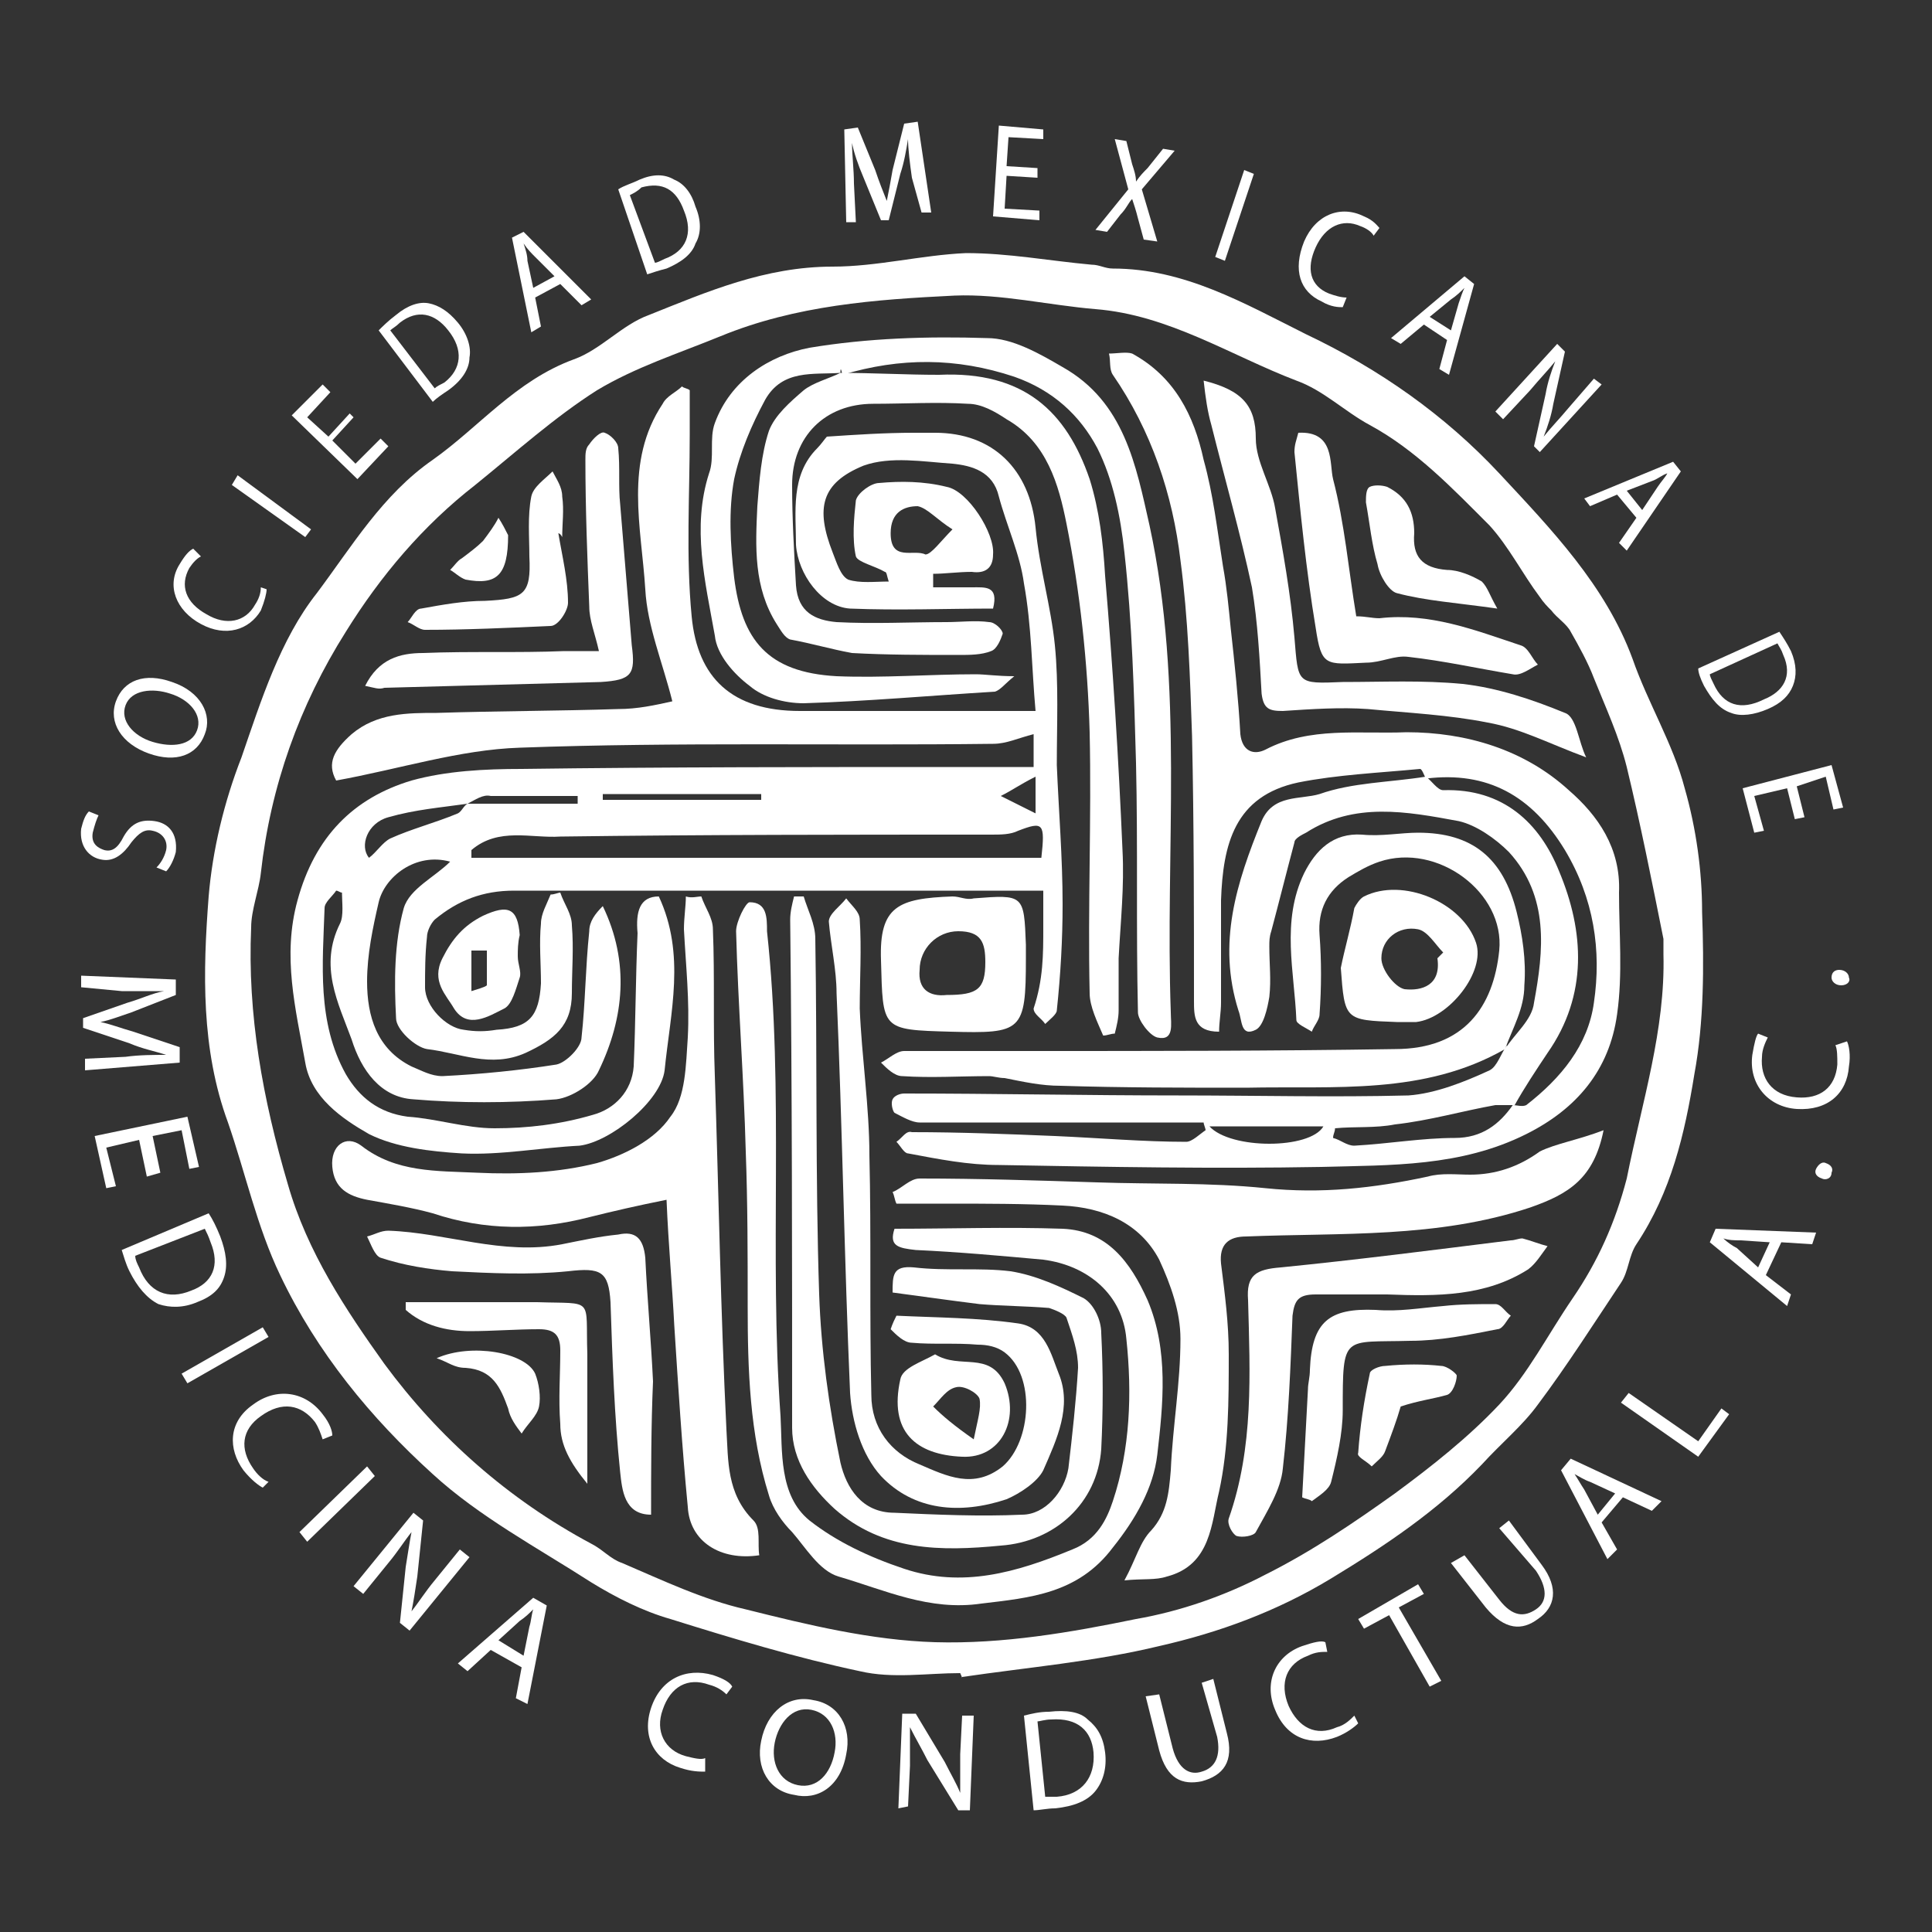 <?xml version="1.0" encoding="utf-8"?>
<!-- Generator: Adobe Illustrator 24.2.1, SVG Export Plug-In . SVG Version: 6.00 Build 0)  -->
<svg version="1.1" id="Layer_1" xmlns="http://www.w3.org/2000/svg" xmlns:xlink="http://www.w3.org/1999/xlink" x="0px" y="0px"
	 viewBox="0 0 100 100" style="enable-background:new 0 0 100 100;" xml:space="preserve">
<rect x="0" y="0" width="100" height="100" fill="#333333" stroke="none"/>
<style type="text/css">
	.logo_siteName_st0{fill:#FFFFFF;}
</style>
<g>
	<g>
		<path class="logo_siteName_st0" d="M49.7,86.6c-1.7,0-3.5,0.3-5.2-0.1c-3.3-0.7-6.6-1.7-9.8-2.7c-1.4-0.4-2.8-1.1-4.1-1.9
			c-2.8-1.8-5.8-3.4-8.2-5.6c-3.2-2.9-6-6.3-7.9-10.3c-1.2-2.5-1.8-5.3-2.7-7.9c-1.4-3.8-1.3-7.8-1-11.7c0.2-2.4,0.8-4.9,1.7-7.2
			c1-2.9,2-6.1,3.9-8.5c1.8-2.4,3.4-5.1,6-6.9c2.4-1.7,4.3-4.1,7.3-5.2c1.4-0.5,2.5-1.8,3.9-2.3c3-1.2,6-2.5,9.5-2.5
			c2.3,0,4.6-0.6,6.9-0.7c2.2,0,4.3,0.4,6.5,0.6c0.4,0,0.7,0.2,1.1,0.2c3.7,0,6.8,1.8,10,3.4c3.8,1.8,7.2,4.2,10,7.2
			c2.7,2.9,5.5,5.8,6.9,9.6c0.8,2.3,2.1,4.4,2.7,6.7c0.6,2.1,0.9,4.3,0.9,6.4c0.1,2.8,0.1,5.7-0.4,8.4c-0.5,3.1-1.2,6.1-3,8.8
			c-0.4,0.6-0.4,1.4-0.8,2c-1.4,2.1-2.8,4.3-4.3,6.3c-0.8,1.1-1.9,2-2.9,3.1c-2.3,2.4-5,4.2-7.8,5.9c-2.8,1.7-5.8,2.8-8.9,3.5
			c-3.3,0.8-6.8,1.1-10.2,1.6C49.8,86.9,49.8,86.8,49.7,86.6z M86.1,49.4c0-0.3,0-0.6,0-0.8c-0.6-3-1.2-6-1.9-8.9
			c-0.4-1.6-1.1-3.1-1.7-4.6c-0.3-0.8-0.8-1.7-1.2-2.4c-0.2-0.4-0.7-0.7-1-1.1c-0.2-0.2-0.4-0.4-0.6-0.7c-0.9-1.2-1.6-2.6-2.6-3.7
			c-1.9-1.9-3.8-3.9-6.2-5.2c-1.3-0.7-2.4-1.8-3.8-2.3c-3.4-1.3-6.6-3.4-10.4-3.7c-2.4-0.2-4.9-0.8-7.3-0.7
			c-4.1,0.2-8.2,0.5-12.1,2.1c-2.2,0.9-4.4,1.6-6.4,2.8c-2.2,1.4-4.2,3.2-6.3,4.9c-2.7,2.1-4.9,4.7-6.7,7.6c-2.4,3.8-3.9,8-4.4,12.5
			C13.4,46.1,13,47.1,13,48c-0.2,4.5,0.6,8.9,1.9,13.3c1,3.5,3,6.5,5,9.3c2.8,3.8,6.4,7,10.7,9.3c0.6,0.3,1,0.8,1.6,1
			c2.1,0.9,4.2,1.9,6.4,2.4c3.2,0.8,6.5,1.6,9.8,1.7c3.5,0.1,7-0.5,10.4-1.2c2.3-0.4,4.6-1.2,6.7-2.3c2.4-1.2,4.6-2.7,6.7-4.2
			c1.9-1.4,3.8-2.9,5.4-4.6c1.5-1.6,2.5-3.6,3.8-5.5s2.2-3.9,2.8-6.2C85,57,86.2,53.3,86.1,49.4z"/>
		<path class="logo_siteName_st0" d="M34.1,46.4c1.4,3,0.6,6,0.3,9c-0.2,1.6-2.8,3.7-4.4,3.9c-2,0.1-4.1,0.5-6.1,0.4c-1.6-0.1-3.4-0.3-4.8-1
			c-1.4-0.8-3-1.9-3.3-3.7c-0.5-2.8-1.2-5.5-0.4-8.4c0.9-3.3,2.9-5.3,5.9-6.2c1.8-0.5,3.8-0.6,5.7-0.6c7.5-0.1,15.1-0.1,22.7-0.1
			c1.3,0,2.5,0,3.8,0c0-0.7,0-1.3,0-1.7c-0.8,0.2-1.4,0.5-2.1,0.5c-8.2,0.1-16.3-0.1-24.5,0.2c-3.1,0.1-6.2,1.1-9.5,1.7
			c-0.5-0.9-0.1-1.6,0.8-2.4c1.3-1.1,2.9-1.1,4.4-1.1c3.1-0.1,6.3-0.1,9.4-0.2c1,0,1.9-0.2,2.8-0.4c-0.5-2-1.3-3.9-1.4-5.8
			c-0.2-3.2-1.1-6.6,0.9-9.6c0.2-0.4,0.7-0.6,1-0.9c0.1,0.1,0.3,0.1,0.4,0.2c0,0.8,0,1.5,0,2.3c0,3.1-0.2,6.3,0.1,9.4
			c0.3,3.2,2.1,4.9,5.6,4.9c3.9,0,7.9,0,12.2,0c-0.2-2.2-0.2-4.4-0.6-6.6c-0.2-1.5-0.9-3-1.3-4.5c-0.3-1.3-1.4-1.6-2.4-1.7
			c-1.5-0.1-3.2-0.4-4.6,0.1c-2.2,0.9-2.5,2.2-1.6,4.5c0.2,0.5,0.4,1.2,0.8,1.4c0.6,0.2,1.4,0.1,2.1,0.1c-0.1-0.3-0.1-0.5-0.2-0.5
			c-0.5-0.3-1.4-0.5-1.5-0.8c-0.2-0.9-0.1-2,0-2.9c0.1-0.4,0.8-0.9,1.2-0.9c1.1-0.1,2.3-0.1,3.5,0.2c1.1,0.2,2.5,2.4,2.4,3.5
			c0,0.7-0.4,1-1.1,0.9c-0.7,0-1.4,0.1-2,0.1c0,0.2,0,0.4,0,0.7c0.7,0,1.3,0,2,0s1.4-0.1,1.1,1.1c-2.4,0-4.9,0.1-7.4,0
			c-1.5-0.1-2.7-1.8-2.8-3.3c0-1.7-0.3-3.6,1.1-5c0.2-0.2,0.4-0.5,0.5-0.6c1.5-0.1,3-0.2,4.5-0.2c0.4,0,0.7,0,1.1,0
			c3,0,4.9,1.9,5.2,4.9c0.2,2.1,0.8,4.1,1,6.1s0.1,4.1,0.1,6.2c0.1,2.4,0.3,4.8,0.3,7.2c0,1.8-0.1,3.6-0.3,5.5
			c0,0.2-0.4,0.5-0.6,0.7c-0.2-0.3-0.6-0.5-0.6-0.8C54,50.7,54,49.4,54,48c0-0.7,0-1.4,0-1.9c-9.2,0-18.3,0-27.4,0
			c-1.6,0-2.9,0.5-4.1,1.5c-0.2,0.2-0.4,0.6-0.4,0.9C22,49.4,22,50.3,22,51.1c0,1,1.1,2.1,2,2.2c0.6,0.1,1.1,0.1,1.7,0
			c1.7-0.1,2.2-0.7,2.3-2.4c0-1-0.1-2.1,0-3.1c0-0.5,0.3-1,0.5-1.5c0.2,0,0.4-0.1,0.5-0.1c0.2,0.6,0.6,1.1,0.6,1.7
			c0.1,1.2,0,2.3,0,3.5c0,1.7-0.9,2.4-2.4,3.1c-1.8,0.8-3.4,0-5.1-0.2c-0.6-0.1-1.6-1-1.6-1.6c-0.1-1.9-0.1-3.9,0.4-5.7
			c0.3-1,1.6-1.6,2.4-2.4c-1.8-0.5-3.4,0.8-3.7,2.1C19.3,48,19,49.4,19,50.8c0,1.8,0.5,3.5,2.3,4.4c0.5,0.2,1,0.5,1.6,0.5
			c2-0.1,4-0.3,5.9-0.6c0.5-0.1,1.3-0.9,1.3-1.4c0.2-1.8,0.2-3.6,0.4-5.5c0-0.5,0.3-0.9,0.7-1.3c1.4,2.9,1.1,5.8-0.2,8.5
			c-0.3,0.7-1.4,1.4-2.2,1.5c-2.5,0.2-5,0.2-7.4,0c-1.7-0.1-2.7-1.5-3.2-3.1c-0.7-1.9-1.7-3.8-0.6-6c0.2-0.4,0.1-1.1,0.1-1.6
			c-0.1,0-0.2-0.1-0.3-0.1c-0.2,0.3-0.6,0.6-0.6,0.9c-0.1,2.9-0.4,5.9,1.1,8.6c0.7,1.2,1.7,2,3.2,2.2c1.5,0.1,3,0.6,4.5,0.6
			c1.7,0,3.4-0.2,5.1-0.7c1.1-0.3,2-1.2,2.1-2.5c0.1-2.3,0.1-4.6,0.2-6.9C32.9,47.2,33.1,46.4,34.1,46.4z M24.2,41.6
			c-1.4,0.2-2.7,0.3-4.1,0.7c-1.1,0.3-1.5,1.5-1,2.1c0.4-0.3,0.7-0.8,1.1-1c1.1-0.5,2.3-0.8,3.5-1.3C23.9,42,24,41.7,24.2,41.6
			c1.9,0,3.8,0,5.7,0c0-0.1,0-0.3,0-0.4c-1.5,0-3,0-4.5,0C25,41.1,24.6,41.4,24.2,41.6z M24.4,44c0,0.1,0,0.3,0,0.4
			c9.8,0,19.7,0,29.5,0c0.2-1.8,0.1-1.9-1.2-1.4c-0.4,0.2-0.9,0.2-1.4,0.2c-7.4,0-14.8,0-22.3,0.1C27.5,43.4,25.8,42.8,24.4,44z
			 M49.3,27.4c-0.8-0.5-1.3-1.1-1.8-1.2c-0.7,0-1.4,0.3-1.4,1.4c0,1.5,1.2,0.8,1.8,1.1C48.2,28.7,48.7,28,49.3,27.4z M39.4,41.4
			c0-0.1,0-0.2,0-0.3c-2.7,0-5.5,0-8.2,0c0,0.1,0,0.2,0,0.3C33.9,41.4,36.7,41.4,39.4,41.4z M53.6,42.1c0-0.7,0-1.2,0-1.9
			c-0.8,0.4-1.2,0.7-1.8,1C52.4,41.5,52.8,41.7,53.6,42.1z"/>
		<path class="logo_siteName_st0" d="M77.9,54.3c0.5-0.8,1.4-1.5,1.5-2.4c0.5-2.7,0.8-5.5-1.3-7.8c-0.7-0.7-1.7-1.4-2.6-1.6
			c-2.7-0.5-5.4-1-7.9,0.6c-0.2,0.1-0.6,0.3-0.6,0.5c-0.4,1.5-0.8,3.1-1.2,4.6c-0.1,0.3-0.1,0.5-0.1,0.8c0,0.9,0.1,1.7,0,2.6
			c-0.1,0.6-0.3,1.5-0.7,1.7c-0.8,0.4-0.7-0.5-0.9-1c-1.1-3.5-0.1-6.6,1.2-9.8c0.6-1.4,2-1.1,3-1.4c1.7-0.6,3.6-0.6,5.5-0.9
			c0.3,0.2,0.6,0.7,0.9,0.7c3.1-0.1,5,1.7,6,4.2c1.3,3.1,1.5,6.4-0.6,9.4c-0.6,0.9-1.2,1.8-1.7,2.7c-0.3,0-0.7,0-1,0
			c-1.7,0.3-3.4,0.8-5.2,1c-1,0.2-2.1,0.1-3.1,0.2c0,0.2-0.1,0.3-0.1,0.5c0.4,0.1,0.7,0.4,1.1,0.4c1.8-0.1,3.5-0.4,5.2-0.4
			c1.4,0,2.3-0.7,3-1.7c0.2,0,0.5,0.1,0.7,0c1.8-1.4,3.2-3.1,3.5-5.3c0.4-2.7,0-5.4-1.5-7.9c-1.7-2.8-4-4.1-7.2-3.7
			c-0.1-0.2-0.2-0.5-0.3-0.5c-2.1,0.2-4.3,0.3-6.3,0.7c-3.3,0.7-3.9,3.2-4,6.1c0,1.8,0,3.6,0,5.3c0,0.5-0.1,1-0.1,1.5
			c-1.3,0-1.3-0.8-1.3-1.6c0-4.6,0-9.1-0.1-13.7c-0.1-3-0.2-6.1-0.6-9.1c-0.4-3.4-1.5-6.7-3.5-9.6c-0.2-0.3-0.1-0.7-0.2-1.1
			c0.4,0,0.9-0.1,1.2,0c2.2,1.2,3.2,3.2,3.7,5.5c0.5,1.8,0.7,3.6,1,5.5c0.2,1.1,0.3,2.2,0.4,3.2c0.2,1.8,0.4,3.7,0.5,5.5
			c0.1,0.9,0.7,1.1,1.3,0.8c2.3-1.2,4.8-0.8,7.3-0.9c3.1,0,6.1,0.9,8.4,3c1.5,1.3,2.7,3,2.6,5.3c0,2.1,0.2,4.2-0.1,6.3
			c-0.4,2.9-2.1,4.9-4.7,6.2c-3.4,1.7-7,1.6-10.6,1.7c-5.6,0.1-11.1,0-16.7-0.1c-1.6,0-3.1-0.3-4.7-0.6c-0.2,0-0.4-0.4-0.6-0.6
			c0.3-0.2,0.5-0.6,0.8-0.5c2.5,0,5,0.1,7.4,0.2c2.3,0.1,4.6,0.3,6.8,0.3c0.3,0,0.7-0.4,1-0.6c0-0.1-0.1-0.3-0.1-0.4c-1,0-2,0-3,0
			c-3.9,0-7.8,0-11.7,0c-0.4,0-0.9-0.3-1.3-0.5c-0.1-0.1-0.2-0.5-0.1-0.7c0.1-0.2,0.4-0.3,0.6-0.3c4.7,0,9.4,0.1,14.2,0.1
			c4,0,8,0.1,11.9,0c1.4-0.1,2.9-0.7,4.2-1.3c0.4-0.2,0.6-0.9,0.9-1.3C78,54.2,77.9,54.3,77.9,54.3z M62.6,58.3
			c1.1,1.2,5.2,1.2,5.9,0C66.5,58.3,64.6,58.3,62.6,58.3z"/>
		<path class="logo_siteName_st0" d="M43.5,19.3c-1.4,0.1-3-0.2-3.9,1.4c-0.7,1.3-1.3,2.7-1.6,4.1c-0.3,1.6-0.2,3.4,0,5.1c0.4,3.2,1.7,4.9,5.3,5.1
			c2.4,0.1,4.8-0.1,7.2-0.1c0.5,0,1.1,0.1,2,0.1c-0.5,0.4-0.7,0.7-1,0.8c-3.3,0.2-6.6,0.5-9.9,0.6c-1,0-2.1-0.3-2.8-0.9
			c-0.8-0.6-1.7-1.6-1.8-2.6c-0.5-2.8-1.2-5.6-0.3-8.4c0.3-0.8,0-1.8,0.3-2.6c0.8-2.2,2.8-3.5,4.9-3.9c3-0.5,6.1-0.6,9.2-0.5
			c1.3,0,2.7,0.8,3.9,1.5c3.2,1.8,3.8,5.1,4.5,8.2c1.8,8.3,0.8,16.8,1.1,25.2c0,0.6,0.2,1.5-0.7,1.3c-0.4-0.1-1-0.9-1-1.3
			c-0.1-4.3,0-8.6-0.1-12.9c-0.1-3.6-0.2-7.3-0.6-10.9c-0.2-1.9-0.6-3.8-1.4-5.4c-0.9-1.7-2.3-3-4.3-3.7c-3-1-5.9-1-8.9-0.1
			C43.5,18.9,43.5,19.2,43.5,19.3L43.5,19.3z"/>
		<path class="logo_siteName_st0" d="M83,58.5c-0.5,2.5-1.8,3.3-3.8,4c-4.8,1.6-9.8,1.3-14.7,1.5c-0.9,0-1.4,0.4-1.3,1.4c0.2,1.6,0.4,3.1,0.4,4.7
			c0,2.4,0,4.8-0.5,7.1c-0.4,1.6-0.4,3.8-2.7,4.4c-0.6,0.2-1.2,0.1-2.2,0.2c0.6-1.1,0.8-2,1.4-2.6c0.8-0.9,0.9-1.9,1-3.1
			c0.1-2.3,0.5-4.5,0.5-6.8c0-1.4-0.5-2.8-1.1-4.1c-1-1.9-2.9-2.7-5-2.8c-2-0.1-4-0.1-6-0.1c-0.9,0-1.7,0-2.6,0
			c-0.1-0.2-0.1-0.4-0.2-0.6c0.5-0.2,0.9-0.7,1.4-0.7c3.1,0,6.1,0.1,9.2,0.2c2.9,0.1,5.8,0,8.7,0.3s5.6,0,8.4-0.6
			c0.7-0.2,1.5-0.1,2.2-0.1c1.3,0,2.5-0.4,3.6-1.2C80.5,59.2,81.7,59,83,58.5z"/>
		<path class="logo_siteName_st0" d="M36.3,46.4c0.2,0.6,0.6,1.1,0.6,1.7c0.1,2.5,0,5,0.1,7.6c0.2,6.1,0.3,12.2,0.6,18.3c0.1,1.6,0,3.3,1.4,4.7
			c0.4,0.4,0.2,1.2,0.3,1.8c-2,0.3-3.6-0.7-3.7-2.5c-0.3-3.1-0.5-6.3-0.7-9.4c-0.1-2-0.3-4.1-0.4-6.5c-1.5,0.3-2.8,0.6-4,0.9
			c-2.7,0.7-5.4,0.7-8.1-0.2c-1.1-0.3-2.3-0.5-3.4-0.7c-1-0.2-1.7-0.6-1.8-1.7c-0.1-1.1,0.7-1.7,1.5-1.1c1.8,1.4,3.9,1.3,6,1.4
			c2.1,0.1,4.2,0,6.2-0.5c1.4-0.4,3-1.2,3.8-2.4c0.8-1,0.8-2.7,0.9-4.1c0.1-1.9-0.1-3.7-0.2-5.6c0-0.6,0.1-1.2,0.1-1.7
			C35.8,46.5,36.1,46.4,36.3,46.4z"/>
		<path class="logo_siteName_st0" d="M46.3,63.6c2.9,0,5.8-0.1,8.7,0c2.3,0.1,3.5,1.7,4.4,3.7c1.1,2.6,0.8,5.4,0.5,8c-0.2,1.7-1.1,3.3-2.3,4.8
			c-1.8,2.4-4.3,2.6-6.8,2.9c-2.7,0.4-5-0.7-7.4-1.4c-1-0.3-1.7-1.5-2.4-2.3c-0.5-0.5-1-1.2-1.2-1.9c-1-3.2-1.1-6.5-1.1-9.8
			c0-2.7,0-5.3-0.1-8c-0.1-3.8-0.4-7.6-0.5-11.4c0-0.5,0.5-1.5,0.7-1.5c0.9,0,0.9,0.8,0.9,1.5c0.9,8.3,0.1,16.7,0.7,25.1
			c0.1,1.8-0.1,4.1,1.5,5.4c1.4,1.1,3.1,1.9,4.9,2.5c3,1,5.8,0.2,8.7-1c1.3-0.5,1.8-1.6,2.1-2.5c0.9-2.7,1-5.6,0.7-8.4
			c-0.2-2.3-2-3.8-4.3-4.1c-2.2-0.2-4.4-0.4-6.6-0.5C46.5,64.6,46,64.5,46.3,63.6z"/>
		<path class="logo_siteName_st0" d="M43.5,19.3c1.7,0,3.4,0.1,5.1,0.1c4.4-0.2,6.6,1.9,7.8,5.4c0.5,1.6,0.7,3.3,0.8,5c0.4,4.7,0.7,9.5,0.9,14.2
			c0.1,1.9-0.1,3.7-0.2,5.6c0,0.9,0,1.8,0,2.7c0,0.4-0.1,0.8-0.2,1.2c-0.2,0-0.4,0.1-0.6,0.1c-0.3-0.7-0.7-1.5-0.7-2.2
			c-0.1-4.5,0.1-9,0-13.5c-0.1-3.6-0.5-7.3-1.2-10.8c-0.4-2-1-4.2-3.1-5.4c-0.6-0.4-1.3-0.8-2-0.8c-1.6-0.1-3.3,0-4.9,0
			c-2.5,0-4.2,1.7-4.2,4.2c0,1.7,0.1,3.5,0.2,5.2c0.1,1.4,1,1.8,2.1,1.9c1.9,0.1,3.8,0,5.7,0c0.7,0,1.5-0.1,2.2,0
			c0.3,0,0.7,0.4,0.7,0.6c-0.1,0.3-0.3,0.8-0.6,0.9c-0.5,0.2-1.1,0.2-1.7,0.2c-1.8,0-3.7,0-5.5-0.1c-1.1-0.2-2.1-0.5-3.2-0.7
			c-0.3-0.1-0.5-0.5-0.7-0.8c-1.2-1.9-1.1-4-1-6.1c0.1-1.3,0.2-2.7,0.6-3.9c0.3-0.8,1.1-1.5,1.8-2.1C42.1,19.8,42.9,19.6,43.5,19.3
			L43.5,19.3z"/>
		<path class="logo_siteName_st0" d="M46.2,66.9c0-0.9,0-1.4,1.1-1.3c1.7,0.2,3.4,0,5,0.2c1.3,0.2,2.6,0.8,3.8,1.4c0.5,0.3,0.9,1.1,0.9,1.8
			c0.1,2,0.1,4,0,6c-0.2,2.8-2.4,4.8-5.2,5c-3.1,0.3-6.1,0.3-8.6-1.9C42,77,41,75.6,41,73.9c0-8.8,0-17.5-0.1-26.3
			c0-0.4,0.1-0.8,0.2-1.2c0.2,0,0.3,0,0.5,0c0.2,0.7,0.6,1.4,0.6,2.2c0.1,6.1,0,12.3,0.2,18.4c0.1,2.9,0.5,5.8,1.1,8.7
			c0.3,1.3,1.1,2.6,2.8,2.6c2.2,0.1,4.4,0.2,6.6,0.1c1.2,0,2.2-1.2,2.4-2.4c0.2-1.7,0.4-3.5,0.5-5.2c0-0.9-0.3-1.7-0.6-2.6
			c-0.1-0.2-0.6-0.4-0.9-0.5c-1.2-0.1-2.4-0.1-3.6-0.2C49.1,67.3,47.7,67.1,46.2,66.9z"/>
		<path class="logo_siteName_st0" d="M77.9,54.3L77.9,54.3c-4.2,2.4-8.8,1.9-13.4,2c-3.2,0-6.4,0-9.6-0.1c-1,0-1.9-0.2-2.9-0.4
			c-0.3,0-0.6-0.1-0.8-0.1c-1.5,0-3,0.1-4.5,0c-0.4,0-0.8-0.4-1.1-0.7c0.4-0.2,0.8-0.6,1.2-0.6c2.2,0,4.3,0,6.5,0
			c6.3,0,12.6,0,18.9-0.1c3.6,0,5.1-2.2,5.4-5.1c0.3-3-3.2-5.6-6.2-4.6c-0.6,0.2-1.1,0.5-1.6,0.8c-1.1,0.7-1.6,1.7-1.5,3
			s0.1,2.7,0,4.1c0,0.3-0.3,0.6-0.4,0.9c-0.3-0.2-0.8-0.4-0.8-0.6c-0.1-2.5-0.8-5.1,0.4-7.6c0.6-1.2,1.5-2.1,3-2
			c1,0.1,2-0.1,2.9-0.1c2.8,0,4.4,1.3,5.1,4.1c0.3,1.2,0.5,2.5,0.4,3.8C78.9,52.2,78.3,53.2,77.9,54.3z"/>
		<path class="logo_siteName_st0" d="M46.4,68.1c2.1,0.1,4.2,0.1,6.3,0.4c1.4,0.2,1.7,1.6,2.1,2.6c0.7,1.7-0.1,3.4-0.8,5c-0.3,0.6-1.2,1.2-1.9,1.5
			c-2.4,0.8-4.8,0.6-6.5-1.2c-1-1.1-1.5-2.8-1.6-4.3c-0.3-6.9-0.4-13.8-0.7-20.7c0-1.2-0.3-2.5-0.4-3.7c0-0.4,0.6-0.8,0.9-1.2
			c0.3,0.4,0.7,0.7,0.7,1.1c0.1,1.5,0,3.1,0,4.6c0.1,2.5,0.5,5.1,0.5,7.6c0.1,4.1,0,8.3,0.1,12.4c0,1.7,1,3,2.5,3.6
			c1.4,0.6,2.8,1.3,4.3,0.1c1.5-1.3,1.7-4.7,0.1-5.9c-0.4-0.3-0.9-0.4-1.4-0.4c-1.1-0.1-2.3,0-3.4-0.1c-0.4,0-0.8-0.4-1.1-0.7
			C46.2,68.5,46.3,68.3,46.4,68.1z"/>
		<path class="logo_siteName_st0" d="M62.3,19.7c2,0.5,2.7,1.3,2.7,3c0,1.2,0.8,2.4,1,3.6c0.4,2.2,0.8,4.4,1,6.7c0.2,2.4,0.1,2.4,2.5,2.3
			c2.1,0,4.1-0.1,6.2,0.1c1.8,0.2,3.6,0.8,5.3,1.5c0.6,0.2,0.7,1.5,1.1,2.3c-1.9-0.7-3.4-1.5-5.1-1.8c-2-0.4-4.1-0.5-6.2-0.7
			c-1.4-0.1-2.9,0-4.4,0.1c-0.7,0-1-0.1-1.1-0.9c-0.1-1.8-0.2-3.7-0.5-5.5c-0.6-2.8-1.4-5.6-2.1-8.4C62.5,21.3,62.4,20.6,62.3,19.7z
			"/>
		<path class="logo_siteName_st0" d="M71.8,67c-1.2,0-2.4,0-3.7,0c-0.9,0-1.1,0.3-1.2,1.1c-0.1,2.6-0.2,5.3-0.5,7.9c-0.1,1.1-0.8,2.2-1.4,3.3
			c-0.1,0.2-0.7,0.3-1,0.2c-0.2-0.1-0.5-0.6-0.4-0.9c1.3-3.7,1.1-7.5,1-11.3c-0.1-1.3,0.4-1.6,1.7-1.7c4-0.4,7.9-0.9,11.9-1.4
			c0.2,0,0.4-0.1,0.6-0.1c0.4,0.1,0.9,0.3,1.3,0.4c-0.3,0.4-0.6,0.9-1,1.2C76.9,67.1,74.4,67.1,71.8,67z"/>
		<path class="logo_siteName_st0" d="M33.7,78.4c-1.4,0-1.5-1.3-1.6-2.2c-0.3-2.9-0.4-5.8-0.5-8.8c-0.1-1.6-0.5-1.8-2.2-1.6c-2,0.2-4,0.1-6,0
			c-1.2-0.1-2.5-0.3-3.7-0.7C19.4,65,19.2,64.4,19,64c0.4-0.1,0.7-0.3,1.1-0.3c3,0.1,5.9,1.3,9,0.7c1-0.2,1.9-0.4,2.9-0.5
			c0.9-0.2,1.3,0.2,1.4,1.2c0.1,2.1,0.3,4.3,0.4,6.4C33.7,73.8,33.7,76.1,33.7,78.4z"/>
		<path class="logo_siteName_st0" d="M18.9,35.5c0.7-1.4,1.8-1.7,3-1.7c2.4-0.1,4.9,0,7.3-0.1c0.5,0,1,0,1.8,0c-0.2-0.9-0.5-1.6-0.5-2.3
			c-0.1-2.5-0.2-5.1-0.2-7.6c0-0.3,0-0.6,0.2-0.8c0.2-0.3,0.6-0.7,0.8-0.6c0.3,0.1,0.7,0.5,0.7,0.8c0.1,1,0,2,0.1,2.9
			c0.2,2.4,0.4,4.9,0.6,7.3c0.2,1.5,0,1.8-1.6,1.9c-3.7,0.1-7.5,0.2-11.2,0.3C19.6,35.7,19.4,35.6,18.9,35.5z"/>
		<path class="logo_siteName_st0" d="M67.2,22.4c1.9-0.1,1.6,1.6,1.8,2.4c0.6,2.3,0.8,4.7,1.2,7.1c0.5,0,0.8,0.1,1.2,0.1c2.6-0.3,4.9,0.6,7.3,1.4
			c0.4,0.1,0.6,0.7,0.9,1c-0.4,0.2-0.9,0.6-1.3,0.5c-1.8-0.3-3.6-0.7-5.4-0.9c-0.7-0.1-1.4,0.3-2.2,0.3c-2.1,0.1-2.3,0.2-2.6-1.8
			c-0.5-3-0.8-6.1-1.1-9.1C67,23,67.1,22.8,67.2,22.4z"/>
		<path class="logo_siteName_st0" d="M49.2,53.4c-3.6-0.1-3.5-0.1-3.6-3.7c-0.1-2.8,0.9-3.2,3.7-3.3c0.4,0,0.7,0.2,1.1,0.1
			c2.6-0.2,2.6-0.2,2.7,2.4c0,0.2,0,0.5,0,0.7C53.1,53.4,52.9,53.5,49.2,53.4z M49,51.5c1.6,0,2-0.3,2-1.7c0-1-0.2-1.6-1.4-1.6
			c-1.1,0-2,0.9-2,2C47.5,51.2,48.1,51.6,49,51.5z"/>
		<path class="logo_siteName_st0" d="M69.4,50.1c0.2-1,0.5-2,0.7-3.1c0.1-0.2,0.3-0.5,0.5-0.6c2-1,5.1,0.3,5.8,2.4c0.5,1.5-1.4,3.9-3.1,4.1
			c-0.3,0-0.7,0-1,0C69.6,52.8,69.6,52.8,69.4,50.1z M74.4,49.6c0.1-0.1,0.2-0.2,0.3-0.3c-0.4-0.4-0.8-1.1-1.3-1.2
			c-1-0.2-1.9,0.5-1.9,1.5c0,0.6,0.7,1.5,1.2,1.6C73.6,51.3,74.6,51,74.4,49.6z"/>
		<path class="logo_siteName_st0" d="M67.4,77.5c0.1-1.9,0.2-3.8,0.3-5.6c0-0.3,0.1-0.6,0.1-1c0.1-2.5,1-3.2,3.4-3.1c1.2,0.1,2.3-0.1,3.5-0.2
			c0.9-0.1,1.8-0.1,2.7-0.1c0.3,0,0.5,0.4,0.8,0.6c-0.2,0.2-0.4,0.7-0.7,0.7c-1.5,0.3-3,0.6-4.5,0.6c-3.5,0.1-3.5-0.4-3.5,3.6
			c0,1.2-0.3,2.5-0.6,3.7c-0.1,0.4-0.6,0.7-1,1C67.8,77.6,67.6,77.6,67.4,77.5z"/>
		<path class="logo_siteName_st0" d="M28.9,27.6c0.2,1.2,0.5,2.4,0.5,3.6c0,0.4-0.5,1.2-0.9,1.2c-2.2,0.1-4.4,0.2-6.5,0.2c-0.3,0-0.6-0.3-0.9-0.4
			c0.2-0.2,0.4-0.7,0.7-0.7c1.1-0.2,2.2-0.4,3.3-0.4c2-0.1,2.4-0.3,2.3-2.3c0-1-0.1-2.1,0.1-3.1c0.1-0.5,0.7-0.9,1.1-1.3
			c0.2,0.4,0.5,0.8,0.5,1.3c0.1,0.7,0,1.4,0,2.1C29,27.6,28.9,27.6,28.9,27.6z"/>
		<path class="logo_siteName_st0" d="M21,67.4c2.3,0,4.5,0,6.8,0c3,0.1,2.5-0.3,2.6,2.7c0,2.1,0,4.2,0,6.7c-0.9-1.1-1.4-2-1.4-3.1
			c-0.1-1.3,0-2.5,0-3.8c0-0.8-0.3-1.1-1.1-1.1c-1.2,0-2.4,0.1-3.6,0.1s-2.4-0.3-3.3-1.1C21,67.6,21,67.5,21,67.4z"/>
		<path class="logo_siteName_st0" d="M48.4,70.1c1.3,0.8,2.8-0.2,3.6,1.5c0.8,1.9-0.2,3.9-2.2,3.8c-2.4-0.1-3.8-1.3-3.2-4
			C46.7,70.8,47.7,70.5,48.4,70.1z M50.4,74.5c0.2-1,0.4-1.6,0.3-2.1c-0.1-0.3-0.8-0.7-1.2-0.6c-0.5,0.1-0.8,0.6-1.2,1
			C48.8,73.3,49.4,73.8,50.4,74.5z"/>
		<path class="logo_siteName_st0" d="M26.8,49.5c0,0.4,0.2,0.8,0.1,1.1c-0.2,0.6-0.4,1.4-0.8,1.6c-0.8,0.4-1.9,1.1-2.6,0c-0.4-0.7-1.2-1.4-0.6-2.6
			c0.5-1,1.1-1.7,2.1-2.2c1.3-0.6,1.8-0.4,1.9,1C26.8,48.8,26.8,49.2,26.8,49.5z M25.2,49.2c-0.3,0-0.5,0-0.8,0c0,0.7,0,1.4,0,2.1
			c0.3-0.1,0.7-0.2,0.8-0.3C25.2,50.4,25.2,49.8,25.2,49.2z"/>
		<path class="logo_siteName_st0" d="M77.5,31.5c-2.1-0.3-3.7-0.4-5.2-0.8c-0.4-0.1-0.9-0.9-1-1.5c-0.3-1-0.4-2.1-0.6-3.2c0-0.3,0-0.7,0.2-0.8
			c0.2-0.1,0.6-0.1,0.9,0c1,0.5,1.4,1.3,1.4,2.4c-0.1,1.2,0.4,1.8,1.7,1.9c0.6,0,1.3,0.3,1.8,0.6C77,30.4,77.1,30.8,77.5,31.5z"/>
		<path class="logo_siteName_st0" d="M72.5,72.8c-0.2,0.7-0.5,1.5-0.8,2.3c-0.1,0.3-0.4,0.5-0.7,0.8c-0.3-0.3-0.8-0.5-0.7-0.7
			c0.1-1.4,0.3-2.7,0.6-4.1c0-0.2,0.5-0.4,0.8-0.4c1-0.1,2-0.1,2.9,0c0.3,0,0.8,0.4,0.8,0.5c0,0.3-0.2,0.9-0.5,1
			C74.2,72.4,73.4,72.5,72.5,72.8z"/>
		<path class="logo_siteName_st0" d="M22.6,70.3c1.8-0.8,4.6-0.3,5.1,0.8c0.2,0.5,0.3,1.2,0.2,1.7c-0.1,0.5-0.6,0.9-0.9,1.4
			c-0.3-0.4-0.6-0.8-0.7-1.3c-0.4-1.1-0.8-2-2.2-2.1C23.5,70.8,23.2,70.5,22.6,70.3z"/>
		<path class="logo_siteName_st0" d="M26.3,27.7c0,2.1-0.6,2.6-2.2,2.3c-0.3-0.1-0.6-0.4-0.8-0.5c0.2-0.2,0.4-0.5,0.6-0.6c0.4-0.3,0.8-0.6,1.1-0.9
			c0.3-0.4,0.6-0.8,0.8-1.2C26,27.1,26.2,27.5,26.3,27.7z"/>
	</g>
	<g>
		<path class="logo_siteName_st0" d="M8.1,44.9c0.2-0.2,0.4-0.5,0.5-0.9c0.1-0.5-0.2-0.9-0.7-1c-0.4-0.1-0.7,0.1-1.1,0.6c-0.4,0.6-0.9,1-1.5,0.9
			c-0.7-0.1-1.2-0.7-1.1-1.6c0.1-0.4,0.2-0.7,0.4-0.9l0.5,0.2c-0.1,0.2-0.2,0.5-0.3,0.9c-0.1,0.6,0.3,0.8,0.6,0.9
			c0.4,0.1,0.7-0.1,1-0.7c0.4-0.7,0.9-0.9,1.6-0.8c0.7,0.1,1.2,0.6,1.1,1.6c-0.1,0.4-0.3,0.8-0.5,1L8.1,44.9z"/>
		<path class="logo_siteName_st0" d="M8.9,35.3c1.5,0.5,2.1,1.7,1.7,2.7c-0.4,1.1-1.5,1.5-2.9,1S5.6,37.4,6,36.3C6.4,35.2,7.5,34.8,8.9,35.3z
			 M7.9,38.4c1,0.3,2,0.2,2.3-0.6s-0.4-1.6-1.4-1.9c-0.9-0.3-2-0.2-2.3,0.6C6.2,37.3,6.9,38.1,7.9,38.4z"/>
		<path class="logo_siteName_st0" d="M13.8,30.5c0,0.2-0.1,0.6-0.3,1.1c-0.6,1-1.8,1.4-3.1,0.7c-1.3-0.7-1.8-2-1.1-3.1c0.3-0.5,0.5-0.7,0.7-0.8
			l0.4,0.4c-0.2,0.1-0.4,0.3-0.6,0.6c-0.5,0.9-0.2,1.8,0.9,2.4c1,0.6,2,0.4,2.5-0.5c0.2-0.3,0.3-0.6,0.3-0.9L13.8,30.5z"/>
		<path class="logo_siteName_st0" d="M12.3,24.6l3.8,2.8l-0.3,0.4L12,25.1L12.3,24.6z"/>
		<path class="logo_siteName_st0" d="M18.3,21.6l-1.1,1.2l1.2,1.2l1.3-1.3l0.4,0.4l-1.6,1.7l-3.4-3.3l1.6-1.6l0.4,0.4l-1.2,1.3l1.1,1l1.1-1.2
			L18.3,21.6z"/>
		<path class="logo_siteName_st0" d="M19.6,17.1c0.2-0.2,0.5-0.5,0.9-0.8c0.6-0.5,1.2-0.7,1.7-0.6c0.5,0.1,1,0.4,1.5,1s0.7,1.3,0.6,1.8
			c0,0.6-0.4,1.2-1.1,1.7c-0.3,0.2-0.6,0.4-0.8,0.6L19.6,17.1z M22.5,20.1c0.1-0.1,0.3-0.2,0.5-0.3c0.9-0.7,1-1.7,0.2-2.7
			c-0.7-0.9-1.6-1.1-2.5-0.4c-0.2,0.2-0.4,0.3-0.5,0.4L22.5,20.1z"/>
		<path class="logo_siteName_st0" d="M27.7,15.4l0.3,1.5l-0.5,0.3l-1-4.9l0.6-0.3l3.5,3.5l-0.5,0.3L29,14.7L27.7,15.4z M28.7,14.3l-1-1
			c-0.2-0.2-0.4-0.4-0.6-0.7l0,0c0.1,0.3,0.2,0.6,0.2,0.9l0.3,1.4L28.7,14.3z"/>
		<path class="logo_siteName_st0" d="M32,9.8c0.3-0.2,0.7-0.3,1.1-0.5c0.7-0.3,1.3-0.3,1.8,0c0.5,0.2,0.9,0.7,1.1,1.4c0.3,0.7,0.3,1.4,0,1.9
			c-0.2,0.6-0.8,1-1.5,1.3c-0.4,0.1-0.7,0.2-1,0.3L32,9.8z M33.9,13.6c0.1,0,0.3-0.1,0.5-0.2c1.1-0.4,1.5-1.3,1-2.5
			c-0.4-1.1-1.1-1.5-2.2-1.2c-0.2,0.2-0.4,0.3-0.6,0.4L33.9,13.6z"/>
		<path class="logo_siteName_st0" d="M47.2,9.2c-0.1-0.7-0.2-1.5-0.2-2l0,0c-0.1,0.6-0.2,1.2-0.4,1.8L46,11.4h-0.4l-0.9-2.2
			c-0.3-0.7-0.5-1.3-0.6-1.8l0,0c0,0.6,0.1,1.4,0.1,2.1l0.1,2h-0.5l-0.1-4.8l0.7-0.1l0.9,2.2c0.2,0.6,0.4,1.1,0.6,1.6l0,0
			c0.1-0.5,0.2-1,0.3-1.6l0.6-2.4l0.7-0.1l0.7,4.7h-0.5L47.2,9.2z"/>
		<path class="logo_siteName_st0" d="M53.7,9.2l-1.6-0.1L52,10.8l1.8,0.1v0.5l-2.4-0.2l0.3-4.7L54,6.7v0.5l-1.8-0.1l-0.1,1.5l1.6,0.1V9.2z"/>
		<path class="logo_siteName_st0" d="M59.2,12.4l-0.3-1.1c-0.1-0.4-0.2-0.7-0.3-1l0,0c-0.2,0.2-0.3,0.5-0.6,0.8L57.3,12l-0.6-0.1l1.7-2.1l-0.7-2.6
			l0.6,0.1l0.3,1.2c0.1,0.3,0.2,0.6,0.2,0.9l0,0c0.2-0.3,0.4-0.5,0.6-0.7l0.8-1l0.6,0.1l-1.7,2l0.8,2.7L59.2,12.4z"/>
		<path class="logo_siteName_st0" d="M64.9,9l-1.5,4.5l-0.5-0.2l1.5-4.5L64.9,9z"/>
		<path class="logo_siteName_st0" d="M69.5,15.9c-0.2,0-0.6,0-1.1-0.3c-1.1-0.5-1.5-1.6-0.9-3.1c0.6-1.4,1.9-1.9,3.1-1.3c0.5,0.2,0.7,0.5,0.8,0.6
			l-0.3,0.4c-0.1-0.2-0.4-0.4-0.7-0.5c-0.9-0.4-1.8,0-2.3,1.1s-0.3,2,0.7,2.4c0.3,0.1,0.6,0.2,0.9,0.2L69.5,15.9z"/>
		<path class="logo_siteName_st0" d="M73.7,16.8l-1.2,1L72,17.5l3.8-3.2l0.5,0.4L75,19.4l-0.5-0.3l0.4-1.5L73.7,16.8z M75.1,17.1l0.4-1.4
			c0.1-0.3,0.2-0.6,0.3-0.8l0,0c-0.2,0.2-0.4,0.4-0.7,0.6L74,16.4L75.1,17.1z"/>
		<path class="logo_siteName_st0" d="M77.4,21.3l3.2-3.5l0.4,0.4l-0.6,2.7c-0.1,0.6-0.3,1.2-0.5,1.7l0,0c0.4-0.5,0.8-0.9,1.3-1.5l1.3-1.5l0.4,0.3
			l-3.2,3.5l-0.3-0.3l0.6-2.7c0.1-0.6,0.3-1.2,0.5-1.7l0,0c-0.4,0.5-0.8,0.9-1.3,1.5l-1.4,1.5L77.4,21.3z"/>
		<path class="logo_siteName_st0" d="M83.7,25.6l-1.4,0.6L82,25.8l4.6-1.9l0.4,0.5l-2.8,4.1l-0.4-0.4l0.9-1.3L83.7,25.6z M85,26.4l0.8-1.2
			c0.2-0.3,0.4-0.5,0.5-0.7l0,0c-0.3,0.1-0.5,0.3-0.8,0.4l-1.3,0.5L85,26.4z"/>
		<path class="logo_siteName_st0" d="M92.1,32.7c0.2,0.3,0.4,0.6,0.6,1c0.3,0.7,0.3,1.3,0.1,1.8c-0.2,0.5-0.6,0.9-1.3,1.2
			c-0.7,0.3-1.4,0.4-1.9,0.2c-0.6-0.2-1-0.7-1.4-1.4c-0.2-0.4-0.3-0.7-0.3-0.9L92.1,32.7z M88.5,34.9c0,0.1,0.1,0.3,0.2,0.5
			c0.5,1.1,1.4,1.4,2.6,0.8c1-0.4,1.5-1.2,1-2.3c-0.1-0.3-0.2-0.4-0.3-0.6L88.5,34.9z"/>
		<path class="logo_siteName_st0" d="M92.9,42.4l-0.4-1.6l-1.7,0.4l0.5,1.8l-0.5,0.1l-0.6-2.3l4.6-1.2l0.6,2.2l-0.5,0.1l-0.4-1.7L93,40.7l0.4,1.6
			L92.9,42.4z"/>
	</g>
	<g>
		<path class="logo_siteName_st0" d="M6.5,54.7c0.7-0.1,1.5-0.1,2.1-0.1l0,0C8,54.4,7.4,54.3,6.7,54l-2.4-0.8v-0.5l2.3-0.8
			c0.7-0.2,1.3-0.5,1.9-0.6l0,0c-0.6,0-1.4,0-2.2,0l-2.1-0.2v-0.6l4.9,0.2v0.8l-2.3,0.9c-0.6,0.2-1.1,0.4-1.6,0.5l0,0
			c0.5,0.1,1,0.3,1.7,0.5l2.4,0.8V55l-4.9,0.4v-0.6L6.5,54.7z"/>
		<path class="logo_siteName_st0" d="M7.6,60.9L7.2,59l-1.7,0.4l0.5,2l-0.5,0.1l-0.6-2.7l4.8-1l0.6,2.6l-0.5,0.1l-0.4-2l-1.5,0.3l0.4,1.9L7.6,60.9
			z"/>
		<path class="logo_siteName_st0" d="M10.8,62.8c0.2,0.3,0.4,0.7,0.6,1.2c0.3,0.8,0.4,1.5,0.2,2.1s-0.6,1-1.4,1.3c-0.7,0.3-1.4,0.3-2,0.1
			c-0.6-0.3-1.1-0.9-1.5-1.7c-0.2-0.4-0.3-0.8-0.4-1.1L10.8,62.8z M7,65c0,0.2,0.1,0.4,0.2,0.6c0.5,1.3,1.5,1.7,2.7,1.2
			c1.1-0.4,1.5-1.3,1-2.5c-0.1-0.3-0.2-0.5-0.3-0.7L7,65z"/>
		<path class="logo_siteName_st0" d="M13.9,69.2l-4.2,2.4l-0.3-0.5l4.2-2.4L13.9,69.2z"/>
		<path class="logo_siteName_st0" d="M13.6,77c-0.2-0.1-0.6-0.4-1-0.9c-0.8-1.1-0.8-2.5,0.5-3.4c1.2-0.9,2.7-0.7,3.6,0.5c0.4,0.5,0.5,0.9,0.5,1.1
			l-0.5,0.2c-0.1-0.3-0.2-0.6-0.4-0.9c-0.7-0.9-1.7-1.1-2.8-0.3c-1,0.7-1.1,1.7-0.4,2.7c0.2,0.3,0.5,0.6,0.8,0.7L13.6,77z"/>
		<path class="logo_siteName_st0" d="M19.4,76.4l-3.5,3.4l-0.4-0.5l3.5-3.4L19.4,76.4z"/>
		<path class="logo_siteName_st0" d="M18.3,82.1l3.1-3.8l0.5,0.4l-0.3,2.9c-0.1,0.7-0.2,1.3-0.3,1.8l0,0c0.4-0.5,0.7-1,1.2-1.6l1.3-1.6l0.5,0.4
			l-3.1,3.8L20.7,84l0.3-2.9c0.1-0.6,0.2-1.3,0.3-1.8l0,0c-0.4,0.5-0.7,1-1.2,1.6l-1.3,1.6L18.3,82.1z"/>
		<path class="logo_siteName_st0" d="M25.4,85.4l-1.2,1.1l-0.5-0.4l3.9-3.4l0.7,0.4l-1,5.1l-0.6-0.3l0.3-1.6L25.4,85.4z M27.1,85.7l0.3-1.5
			c0.1-0.3,0.1-0.6,0.2-0.9l0,0c-0.2,0.2-0.4,0.4-0.7,0.6l-1.1,1L27.1,85.7z"/>
		<path class="logo_siteName_st0" d="M36.5,91.7c-0.3,0-0.7,0-1.3-0.2c-1.3-0.4-2-1.6-1.5-3.1s1.8-2.1,3.2-1.7c0.6,0.2,0.9,0.4,1,0.6l-0.3,0.4
			c-0.2-0.2-0.5-0.4-0.9-0.5c-1.1-0.4-2,0.1-2.4,1.3c-0.4,1.1,0.1,2.1,1.2,2.4c0.4,0.1,0.8,0.2,1,0.1V91.7z"/>
		<path class="logo_siteName_st0" d="M43.8,90.8c-0.3,1.7-1.5,2.4-2.7,2.1c-1.3-0.2-2-1.4-1.7-2.8c0.3-1.5,1.4-2.4,2.7-2.1
			C43.4,88.2,44.1,89.4,43.8,90.8z M40.1,90.2c-0.2,1,0.2,2,1.2,2.2s1.7-0.6,1.9-1.7c0.2-1-0.2-2-1.2-2.2
			C41,88.3,40.3,89.2,40.1,90.2z"/>
		<path class="logo_siteName_st0" d="M46.5,93.6l0.2-4.9h0.7l1.5,2.5c0.3,0.6,0.6,1.1,0.8,1.6l0,0c0-0.7,0-1.2,0-2l0.1-2h0.6l-0.2,4.9h-0.6
			L48,91.1c-0.3-0.6-0.6-1.1-0.9-1.7l0,0c0,0.6,0,1.2,0,2L47,93.5L46.5,93.6z"/>
		<path class="logo_siteName_st0" d="M53,88.8c0.4-0.1,0.8-0.2,1.3-0.2c0.9-0.1,1.6,0,2,0.4c0.5,0.4,0.8,0.9,0.9,1.7c0.1,0.8-0.1,1.5-0.5,2
			s-1.1,0.8-2.1,0.9c-0.4,0-0.8,0.1-1.1,0.1L53,88.8z M54.1,93c0.2,0,0.4,0,0.6,0c1.3-0.1,2-1,1.9-2.3c-0.1-1.1-0.8-1.8-2.2-1.7
			c-0.3,0-0.6,0.1-0.7,0.1L54.1,93z"/>
		<path class="logo_siteName_st0" d="M60,87.7l0.7,2.8c0.3,1.1,0.9,1.4,1.5,1.2c0.7-0.2,1-0.8,0.8-1.8l-0.8-2.8l0.6-0.2l0.7,2.8
			c0.4,1.5-0.2,2.2-1.3,2.5c-1,0.2-1.8-0.1-2.2-1.6l-0.7-2.8L60,87.7z"/>
		<path class="logo_siteName_st0" d="M70.3,89.2c-0.2,0.2-0.6,0.5-1.1,0.7c-1.3,0.5-2.6,0.1-3.2-1.4c-0.6-1.4,0-2.8,1.4-3.3c0.6-0.2,1-0.3,1.2-0.2
			l0.1,0.5c-0.3,0-0.6,0-1,0.2c-1.1,0.4-1.5,1.4-1,2.6c0.5,1.1,1.4,1.6,2.5,1.1c0.4-0.1,0.7-0.4,0.9-0.6L70.3,89.2z"/>
		<path class="logo_siteName_st0" d="M71.9,83.6l-1.3,0.7l-0.3-0.5l3.1-1.8l0.3,0.5l-1.3,0.7l2.2,3.8L74,87.3L71.9,83.6z"/>
		<path class="logo_siteName_st0" d="M75.8,80.5l1.8,2.3c0.7,0.9,1.3,0.9,1.9,0.5s0.6-1.1,0-2l-1.9-2.2l0.5-0.4l1.7,2.3c0.9,1.2,0.7,2.2-0.2,2.8
			c-0.8,0.6-1.7,0.6-2.7-0.6l-1.8-2.3L75.8,80.5z"/>
		<path class="logo_siteName_st0" d="M82.9,78.8l0.8,1.4l-0.5,0.5l-2.4-4.6l0.5-0.6l4.7,2.2l-0.5,0.5L84,77.5L82.9,78.8z M83.6,77.3l-1.3-0.6
			c-0.3-0.1-0.6-0.3-0.8-0.4l0,0c0.2,0.3,0.3,0.5,0.5,0.8l0.7,1.3L83.6,77.3z"/>
		<path class="logo_siteName_st0" d="M83.9,72.6l0.4-0.5l3.6,2.5l1.2-1.7l0.4,0.3l-1.6,2.2L83.9,72.6z"/>
		<path class="logo_siteName_st0" d="M91.4,66l1.3,1l-0.2,0.6l-4-3.3l0.3-0.7l5.2,0.2l-0.2,0.6l-1.6-0.1L91.4,66z M91.6,64.3l-1.5-0.1
			c-0.3,0-0.6,0-0.9-0.1l0,0c0.2,0.2,0.5,0.4,0.7,0.5l1.1,1L91.6,64.3z"/>
		<path class="logo_siteName_st0" d="M94.3,61c-0.3-0.1-0.4-0.3-0.3-0.5s0.3-0.4,0.5-0.3c0.3,0.1,0.4,0.3,0.3,0.5C94.8,61,94.5,61.1,94.3,61z"/>
		<path class="logo_siteName_st0" d="M95.6,53.9c0.1,0.2,0.2,0.7,0.1,1.3c-0.1,1.4-1.1,2.3-2.7,2.2c-1.5-0.1-2.5-1.3-2.3-2.8
			c0.1-0.6,0.2-1,0.3-1.1l0.5,0.2c-0.1,0.2-0.3,0.6-0.3,1c-0.1,1.1,0.5,2,1.8,2.1c1.2,0.1,2-0.5,2.1-1.7c0-0.4,0-0.8-0.1-1
			L95.6,53.9z"/>
		<path class="logo_siteName_st0" d="M95.3,51c-0.3,0-0.5-0.2-0.5-0.4c0-0.3,0.2-0.4,0.4-0.4c0.3,0,0.5,0.2,0.5,0.4C95.8,50.8,95.6,51,95.3,51z"/>
	</g>
</g>
</svg>
